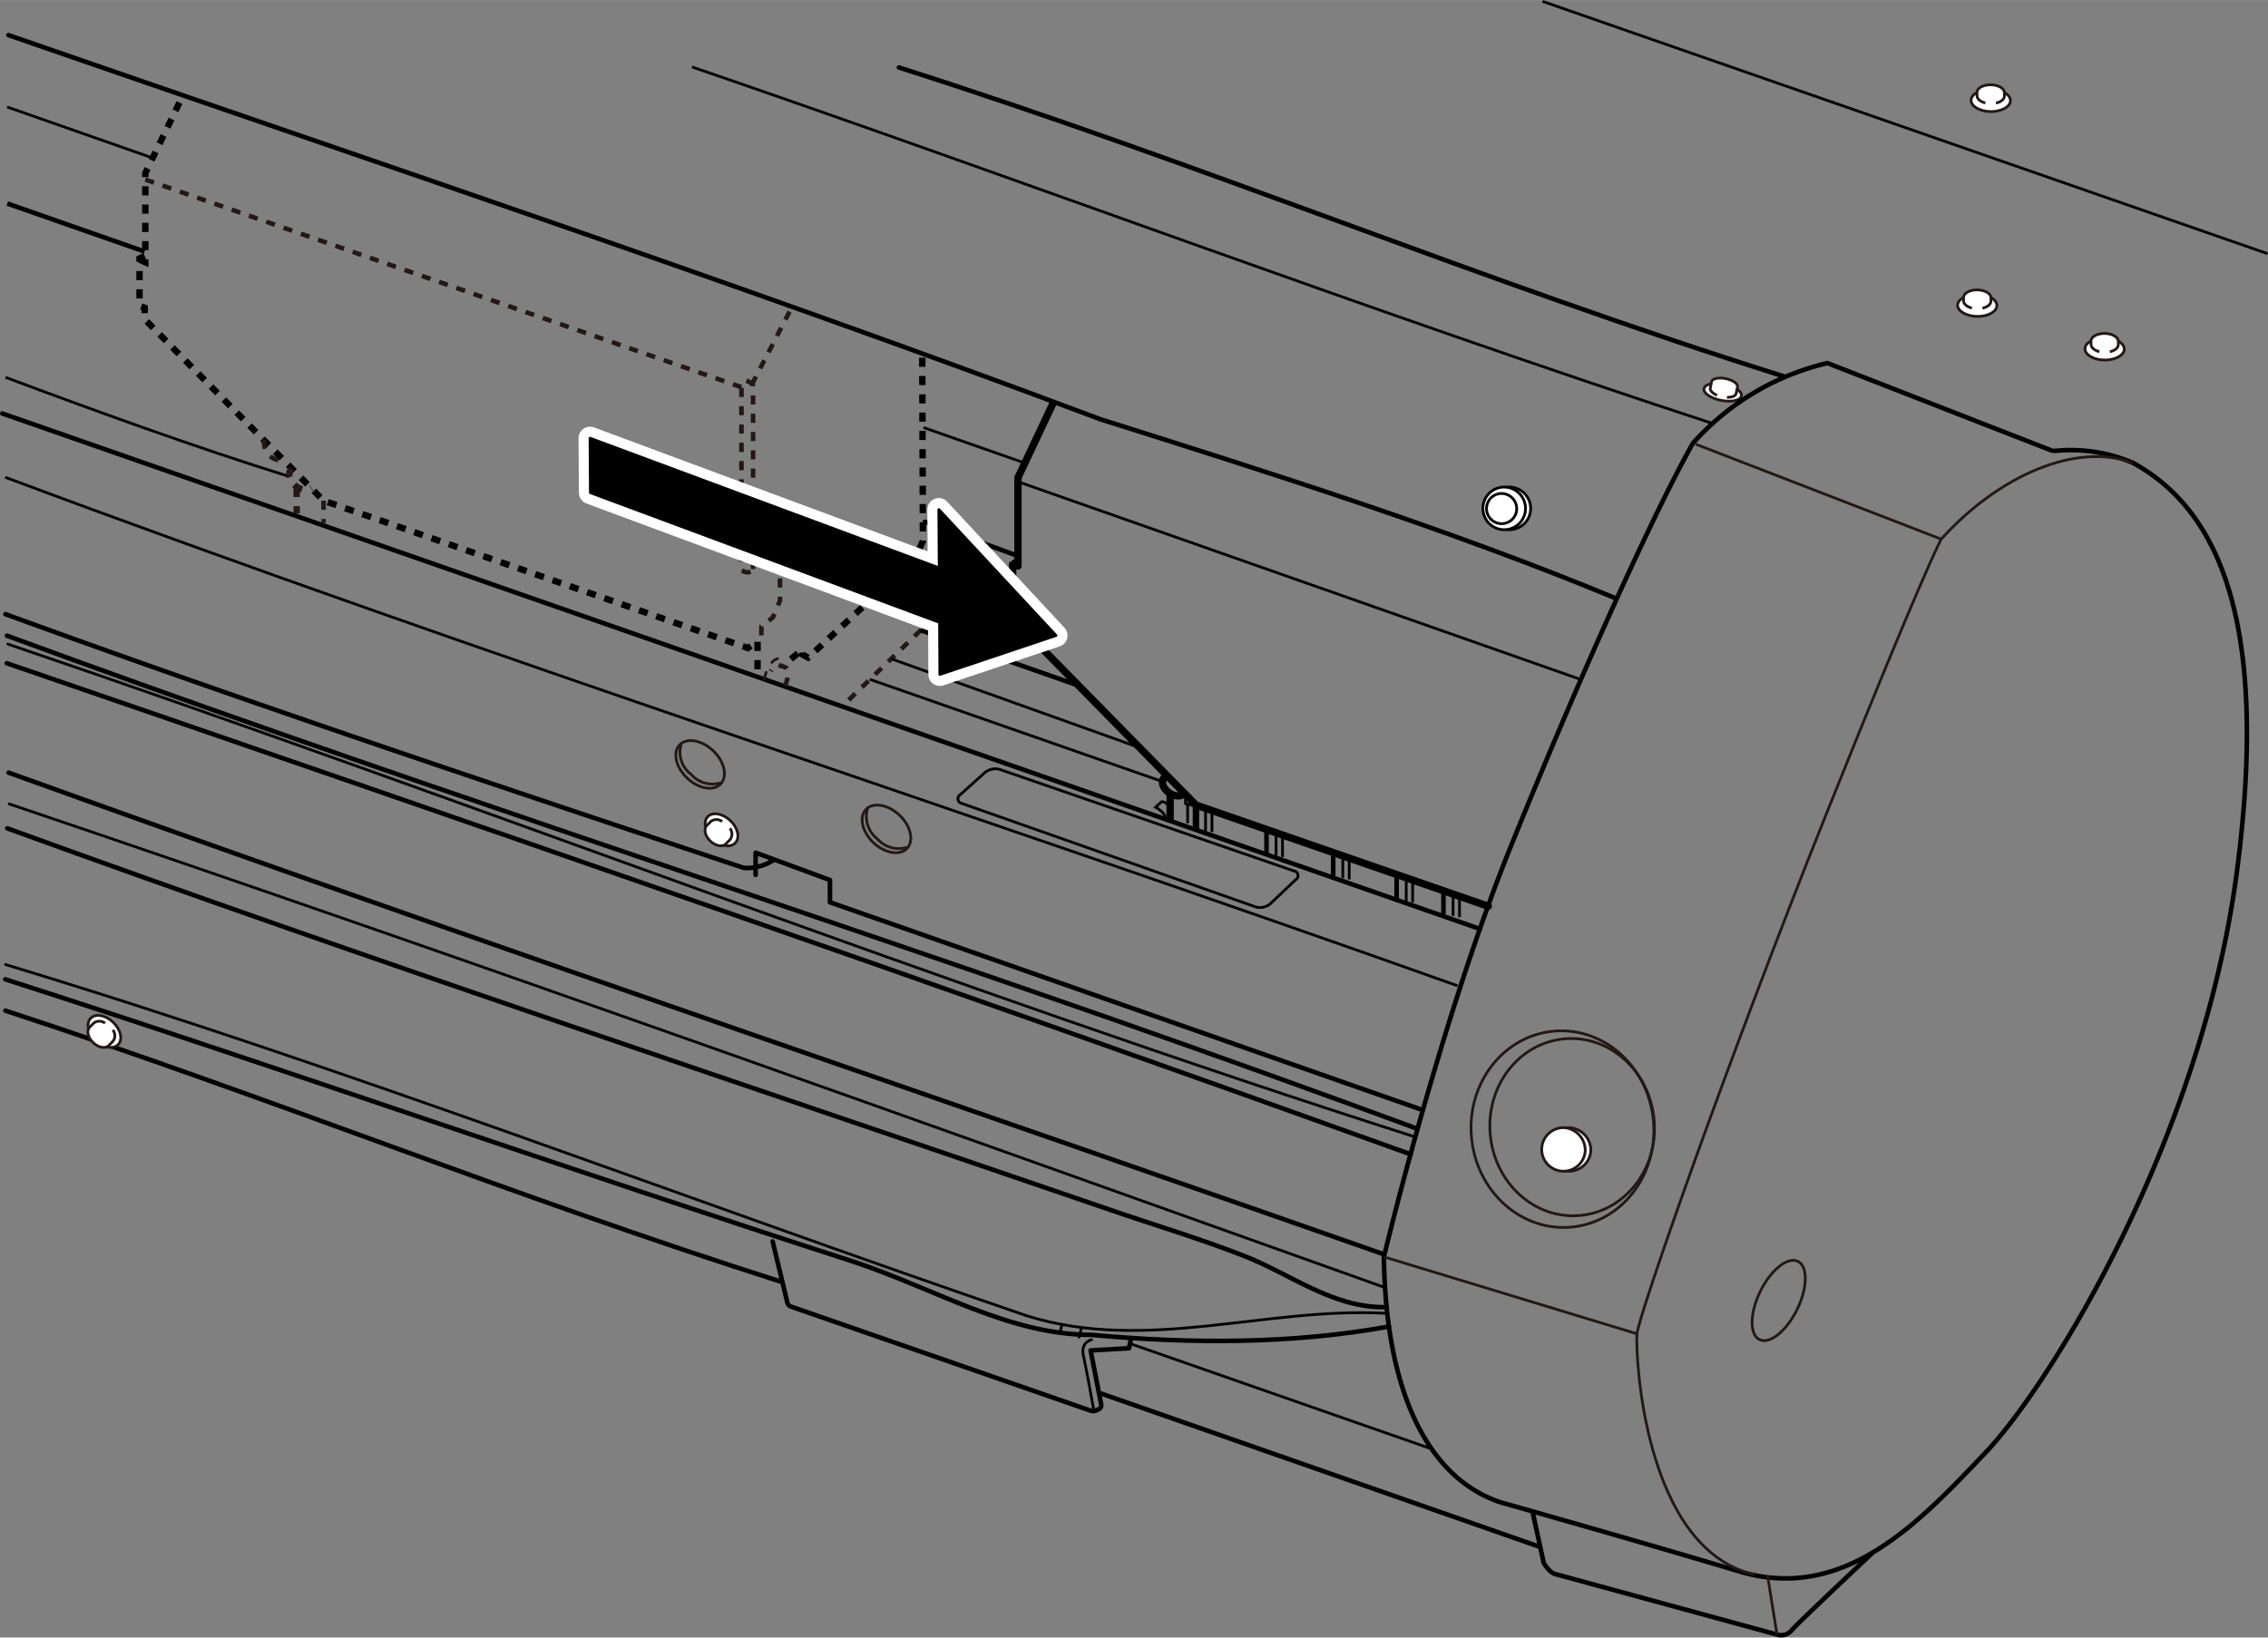 <svg xmlns="http://www.w3.org/2000/svg" width="87.44mm" height="63.15mm" viewBox="0 0 247.86 178.99"><rect x="0" y="0" width="247.86" height="178.99" fill="#808080" stroke="none"/><defs><style>.cls-1,.cls-10,.cls-11,.cls-12,.cls-13,.cls-15,.cls-16,.cls-17,.cls-18,.cls-19,.cls-2,.cls-20,.cls-21,.cls-22,.cls-23,.cls-4,.cls-5,.cls-7,.cls-8,.cls-9{fill:none;}.cls-1,.cls-10,.cls-11,.cls-12,.cls-13,.cls-18,.cls-19,.cls-2,.cls-20,.cls-23,.cls-3,.cls-4,.cls-5,.cls-8,.cls-9{stroke:#000;}.cls-1,.cls-15,.cls-19,.cls-20,.cls-23,.cls-3,.cls-4,.cls-6,.cls-7{stroke-width:0.3px;}.cls-10,.cls-12,.cls-18,.cls-19,.cls-2,.cls-20,.cls-22,.cls-23,.cls-5,.cls-8,.cls-9{stroke-linecap:round;}.cls-10,.cls-2{stroke-width:0.8px;}.cls-11,.cls-13,.cls-18,.cls-19,.cls-2,.cls-3,.cls-4,.cls-5{fill-rule:evenodd;}.cls-14,.cls-3,.cls-6{fill:#fff;}.cls-11,.cls-12,.cls-14,.cls-16,.cls-18,.cls-5,.cls-9{stroke-width:0.5px;}.cls-14,.cls-15,.cls-16,.cls-17,.cls-6,.cls-7{stroke:#231815;}.cls-13,.cls-17,.cls-8{stroke-width:0.7px;}.cls-12,.cls-18,.cls-22,.cls-23{stroke-linejoin:round;}.cls-13,.cls-14,.cls-15,.cls-16,.cls-17{stroke-dasharray:1;}.cls-22{stroke:#fff;stroke-width:2.51px;}</style></defs><g id="レイヤー_1" data-name="レイヤー 1"><line class="cls-1" x1="177.77" y1="3.34" x2="247.81" y2="27.72"/><line class="cls-1" x1="168.58" y1="0.14" x2="177.77" y2="3.34"/><polyline class="cls-2" points="115.07 44.1 111.25 52.2 111.25 61.86"/><polyline class="cls-2" points="111.23 61.3 110.67 61.72 110.67 66.77 111.16 67.05 111.16 68.1 130.7 87.99 162.65 99.06"/><line class="cls-1" x1="111.37" y1="52.69" x2="172.53" y2="74.19"/><path class="cls-3" d="M167.27,55.78a2.33,2.33,0,1,1-2.16-2.54A2.35,2.35,0,0,1,167.27,55.78Z" transform="translate(0 0)"/><path class="cls-3" d="M166.71,55.78a2.33,2.33,0,1,1-2.16-2.54A2.35,2.35,0,0,1,166.71,55.78Z" transform="translate(0 0)"/><path class="cls-4" d="M165.75,55.73a1.65,1.65,0,1,1-1.53-1.79A1.67,1.67,0,0,1,165.75,55.73Z" transform="translate(0 0)"/><path class="cls-5" d="M.92,3.83c40.36,14,79.36,27,119.36,42,19,6,38,12,56.17,19.51" transform="translate(0 0)"/><path class="cls-4" d="M187.24,46.31c-38-12.45-75-26.45-111.61-39" transform="translate(0 0)"/><path class="cls-5" d="M98.24,7.37c33,10.49,64,23.49,96.7,33.76" transform="translate(0 0)"/><path class="cls-6" d="M190.31,43.28c-.1.49-1.09.7-2.22.48s-2-.82-1.86-1.31,1.1-.7,2.22-.47S190.41,42.79,190.31,43.28Z" transform="translate(0 0)"/><path class="cls-6" d="M188.73,43.43c.53,0,.93-.14,1-.4,0-.06.14-.68.16-.74.07-.34-.51-.75-1.29-.91s-1.48,0-1.55.33c0,.06-.14.68-.15.75,0,.25.26.54.75.74" transform="translate(0 0)"/><path class="cls-6" d="M77.34,89.27c.52-.56,1.63-.37,2.47.42s1.08,1.88.55,2.44-1.63.37-2.46-.42S76.81,89.82,77.34,89.27Z" transform="translate(0 0)"/><path class="cls-6" d="M78.92,89.8a1,1,0,0,0-1.25,0l-.43.43c-.36.39-.19,1.15.39,1.7s1.35.68,1.71.29l.43-.43a1,1,0,0,0,0-1.25" transform="translate(0 0)"/><path class="cls-6" d="M219.71,11c0,.67-1,1.2-2.16,1.19s-2.15-.57-2.14-1.24,1-1.2,2.16-1.19S219.71,10.31,219.71,11Z" transform="translate(0 0)"/><path class="cls-6" d="M218.13,11.26c.54-.12.92-.41.92-.76v-.38c0-.47-.66-.85-1.49-.86s-1.5.36-1.5.82c0,.09,0,.29,0,.38,0,.35.38.65.91.79" transform="translate(0 0)"/><path class="cls-6" d="M218.23,33.4c0,.67-1,1.2-2.16,1.18s-2.14-.57-2.13-1.23,1-1.2,2.16-1.19S218.24,32.73,218.23,33.4Z" transform="translate(0 0)"/><path class="cls-6" d="M216.66,33.68c.54-.12.92-.42.92-.76v-.38c0-.47-.67-.85-1.49-.86s-1.5.36-1.5.82v.38c0,.35.37.65.91.79" transform="translate(0 0)"/><path class="cls-6" d="M232.15,38.16c0,.67-1,1.2-2.16,1.19s-2.14-.57-2.13-1.24,1-1.2,2.16-1.19S232.16,37.49,232.15,38.16Z" transform="translate(0 0)"/><path class="cls-6" d="M230.58,38.44c.54-.12.91-.41.92-.76,0-.09,0-.29,0-.38,0-.46-.66-.85-1.48-.86s-1.5.36-1.5.82v.38c0,.35.37.66.91.79" transform="translate(0 0)"/><path class="cls-5" d="M199.71,39.68l24.66,9.62a17.25,17.25,0,0,1,8.78,1.31c8.41,4.67,15.13,15.69,11.3,44.74S224.18,151.21,217,158.77s-15.41,16.44-26.9,13-26.16-7.57-26.16-7.57c-8-2.71-12.51-12.23-12.7-26.81,0,0,6.17-25.87,13.92-45S180.84,55.84,185,48.46A28.36,28.36,0,0,1,199.71,39.68Z" transform="translate(0 0)"/><line class="cls-7" x1="185.32" y1="48.55" x2="212.13" y2="58.92"/><path class="cls-7" d="M233.15,50.61c-6.17-2.34-14.67,1.31-21,8.31,0,0-1.77,3.08-12.61,30.17s-20.45,54.65-20.64,56.7.65,23.54,12.89,26.34" transform="translate(0 0)"/><path class="cls-5" d="M167.48,165.22l1.22,5.6s.56,1,1.21,1.22l24.29,6.63a1.51,1.51,0,0,0,1.68-.56c.84-.93,8.69-8.31,8.69-8.31" transform="translate(0 0)"/><line class="cls-7" x1="151.23" y1="137.38" x2="178.88" y2="145.79"/><line class="cls-7" x1="193.17" y1="172.22" x2="194.2" y2="178.67"/><path class="cls-7" d="M196.4,143.13c-1.16,2.37-3,3.84-4.11,3.3s-1.08-2.91.08-5.27,3-3.83,4.11-3.29S197.56,140.77,196.4,143.13Z" transform="translate(0 0)"/><path class="cls-7" d="M180.7,122.54c.52,5.91-3.5,11.1-9,11.59s-10.36-3.91-10.89-9.83,3.5-11.1,9-11.59S180.17,116.62,180.7,122.54Z" transform="translate(0 0)"/><path class="cls-7" d="M180.77,122.41c.48,5.33-3.15,10-8.1,10.45s-9.33-3.52-9.81-8.86,3.15-10,8.1-10.45S180.3,117.08,180.77,122.41Z" transform="translate(0 0)"/><path class="cls-6" d="M173.85,125.84a2.38,2.38,0,1,1-2.34-2.58A2.48,2.48,0,0,1,173.85,125.84Z" transform="translate(0 0)"/><path class="cls-6" d="M173.24,125.84a2.38,2.38,0,1,1-2.34-2.58A2.48,2.48,0,0,1,173.24,125.84Z" transform="translate(0 0)"/><line class="cls-8" x1="130.7" y1="87.99" x2="130.7" y2="90.45"/><line class="cls-1" x1="131.75" y1="88.62" x2="131.75" y2="90.8"/><line class="cls-1" x1="132.45" y1="88.76" x2="132.45" y2="90.94"/><line class="cls-9" x1="138.41" y1="90.73" x2="138.41" y2="93.18"/><line class="cls-1" x1="139.46" y1="91.36" x2="139.46" y2="93.53"/><line class="cls-1" x1="140.16" y1="91.5" x2="140.16" y2="93.67"/><line class="cls-9" x1="145.7" y1="93.18" x2="145.7" y2="95.63"/><line class="cls-1" x1="146.75" y1="93.81" x2="146.75" y2="95.98"/><line class="cls-1" x1="147.45" y1="93.95" x2="147.45" y2="96.12"/><line class="cls-9" x1="152.63" y1="95.7" x2="152.63" y2="98.15"/><line class="cls-1" x1="153.68" y1="96.33" x2="153.68" y2="98.5"/><line class="cls-1" x1="154.38" y1="96.47" x2="154.38" y2="98.64"/><line class="cls-9" x1="157.75" y1="97.31" x2="157.75" y2="99.76"/><line class="cls-1" x1="158.8" y1="97.94" x2="158.8" y2="100.11"/><line class="cls-1" x1="159.5" y1="98.08" x2="159.5" y2="100.25"/><line class="cls-9" x1="161.46" y1="101.44" x2="0.25" y2="45.19"/><path class="cls-4" d="M159.29,107.75c-53-18.89-106-35.89-158.73-55.59" transform="translate(0 0)"/><path class="cls-4" d="M105.12,87.82a.52.52,0,0,1-.19-.95l2.72-2.44a1.79,1.79,0,0,1,1.61-.33l32.1,11.08a.53.53,0,0,1,.21,1l-2.75,2.61a1.73,1.73,0,0,1-1.59.34Z" transform="translate(0 0)"/><path class="cls-2" d="M127.36,84.84c-1.12,1,1,2.8,2.06,1.92" transform="translate(0 0)"/><line class="cls-10" x1="127.88" y1="86.94" x2="127.88" y2="89.51"/><polyline class="cls-4" points="129.56 87.04 129.56 87.83 130.45 88.06"/><line class="cls-1" x1="129.79" y1="87.97" x2="129.79" y2="89.98"/><path class="cls-4" d="M127.64,88a.83.83,0,0,0-.7-.37l-.65.6s.89.47,1.07,1.08" transform="translate(0 0)"/><path class="cls-4" d="M31.61,52.08c-10.33-3.22-21.33-7.22-31-10.84" transform="translate(0 0)"/><line class="cls-1" x1="126.85" y1="85.36" x2="95.05" y2="74.25"/><path class="cls-11" d="M15.8,27.49l-15-5.25" transform="translate(0 0)"/><line class="cls-12" x1="110.98" y1="60.67" x2="101.07" y2="57.03"/><path class="cls-4" d="M16.4,17.16.79,11.69" transform="translate(0 0)"/><line class="cls-1" x1="111.72" y1="50.51" x2="100.93" y2="46.73"/><polyline class="cls-13" points="100.79 39.09 100.86 59.13 100.02 61.02 88.32 71.88 87.69 71.53 87.69 70.97 85.66 72.72"/><path class="cls-14" d="M95.3,65.2c-.48-.15-.58-1.17-.23-2.26s1-1.86,1.51-1.71.57,1.17.22,2.27S95.78,65.35,95.3,65.2Z" transform="translate(0 0)"/><path class="cls-14" d="M95.33,63.61c-.07.53,0,.94.28,1l.73.24c.33.1.8-.43,1-1.19s.18-1.46-.15-1.57l-.73-.23c-.25-.08-.58.2-.83.66" transform="translate(0 0)"/><path class="cls-15" d="M83.5,74.33q.06-.3.15-.6c.36-1.1,1-1.86,1.51-1.71.23.08.38.37.42.78" transform="translate(0 0)"/><path class="cls-16" d="M85.75,75a3.26,3.26,0,0,0,.21-.5c.25-.76.18-1.46-.15-1.57l-.73-.23c-.25-.08-.57.19-.83.66" transform="translate(0 0)"/><polyline class="cls-16" points="105.62 58.85 101.21 63.47 101.21 68.31 92.1 77.14"/><polyline class="cls-13" points="15.25 28.38 15.88 28.66 15.88 18.92 19.88 10.65"/><polyline class="cls-13" points="15.81 27.96 15.25 28.24 15.25 33.42 15.81 33.63 15.81 34.89 35.36 54.72 81.73 70.83 82.79 70.06 82.79 73.91"/><line class="cls-16" x1="86.29" y1="34.05" x2="82.23" y2="41.9"/><path class="cls-16" d="M82.3,62.21v-20c0-.35-.78-.63-.78-.63l-.49.77v20l.35.14s.63.35,1.48-.63a19.1,19.1,0,0,1,1.54-1.61s.84-.49.84.63v4.77l-.77,1.82-1.26,1v1.26l-.42.35" transform="translate(0 0)"/><line class="cls-16" x1="35.36" y1="54.72" x2="35.36" y2="57.17"/><path class="cls-17" d="M31.86,51.21c-.92,1,.91,2.95,2.17,2.11" transform="translate(0 0)"/><line class="cls-17" x1="32.42" y1="53.32" x2="32.42" y2="56.12"/><path class="cls-16" d="M28.91,48.06a1.86,1.86,0,0,0,2,2.24" transform="translate(0 0)"/><line class="cls-16" x1="15.88" y1="19.62" x2="81.03" y2="42.32"/><line class="cls-12" x1="100.79" y1="68.94" x2="117.53" y2="74.82"/><line class="cls-12" x1="101.35" y1="65.58" x2="111.93" y2="69.22"/><path class="cls-4" d="M111.51,69.29s-1.12.56-1.54,2.73" transform="translate(0 0)"/><line class="cls-1" x1="101.35" y1="63.89" x2="110.6" y2="67.05"/><line class="cls-1" x1="97.43" y1="72.02" x2="124.26" y2="81.62"/><path class="cls-7" d="M74.27,81.42c.78-.83,2.42-.54,3.66.63s1.61,2.8.83,3.63-2.42.55-3.66-.63S73.48,82.25,74.27,81.42Z" transform="translate(0 0)"/><path class="cls-7" d="M78.76,85.57a3.12,3.12,0,0,1-3.24-.94,3,3,0,0,1-1.08-3.27" transform="translate(0 0)"/><path class="cls-7" d="M94.63,88.48c.78-.84,2.43-.55,3.67.62s1.61,2.8.83,3.63-2.43.55-3.67-.62S93.85,89.31,94.63,88.48Z" transform="translate(0 0)"/><path class="cls-7" d="M99.12,92.62a3.13,3.13,0,0,1-3.24-.93,3.09,3.09,0,0,1-1.08-3.28" transform="translate(0 0)"/><path class="cls-5" d="M.6,67.13c26.68,9.73,53.68,18.73,80.68,27.73A5.23,5.23,0,0,0,84.54,94" transform="translate(0 0)"/><polyline class="cls-18" points="82.58 95.63 82.58 93.2 90.7 96.19 90.7 98.62 155.15 121.22"/><path class="cls-5" d="M.76,69.48C40.67,84.17,81.14,97.26,121.28,111.3q16.85,5.9,33.59,12.07" transform="translate(0 0)"/><path class="cls-19" d="M.86,70.4c51.42,17.46,102.42,37.46,153.59,53.81" transform="translate(0 0)"/><path class="cls-5" d="M154.17,126.17C103.28,107.86,51.28,89.86.74,72.49" transform="translate(0 0)"/><path class="cls-5" d="M151.23,137.1C112.19,123.39,73,110,34,96.23Q17.45,90.4.94,84.45" transform="translate(0 0)"/><path class="cls-19" d="M1,87.87c50.3,17,100.3,35,150.39,52.88" transform="translate(0 0)"/><path class="cls-5" d="M.8,90.54c40,14.55,80.36,27.91,120.55,41.71,4.85,1.67,9.77,3.14,14.54,5,5.13,2,9.61,5.61,15.25,5.63" transform="translate(0 0)"/><path class="cls-19" d="M151.32,143.55c-13-.69-26,4.31-39,.31-38-13-74-27-111.71-38.43" transform="translate(0 0)"/><path class="cls-5" d="M151.79,145c-10.51,1.91-21.51,1.91-32.51.91-9,0-17-5-26-8-31-10-62-21-92.71-30.87" transform="translate(0 0)"/><path class="cls-18" d="M84.44,135.7l1.61,6.7a.63.63,0,0,0,.37.41l32.75,11.38a.92.92,0,0,0,.59,0l.36-.18a.46.46,0,0,0,.23-.46l-1.16-5.94,4.2-.24.17-.84" transform="translate(0 0)"/><path class="cls-19" d="M119.29,146.44s-1.22.24-.89,1.73,1.12,5.89,1.12,5.89" transform="translate(0 0)"/><line class="cls-20" x1="116.06" y1="144.76" x2="115.83" y2="145.7"/><line class="cls-20" x1="118.17" y1="145.23" x2="117.93" y2="146.16"/><line class="cls-20" x1="123.63" y1="146.91" x2="156.13" y2="158.26"/><path class="cls-18" d="M85.3,140.08c-29-9.22-56-20.22-84.71-29.61" transform="translate(0 0)"/><line class="cls-12" x1="168.18" y1="169.05" x2="120.36" y2="152.33"/><path class="cls-6" d="M9.9,111.31c.52-.56,1.63-.37,2.46.42s1.09,1.89.56,2.44-1.63.37-2.47-.42S9.37,111.87,9.9,111.31Z" transform="translate(0 0)"/><path class="cls-6" d="M11.48,111.84a1,1,0,0,0-1.25,0l-.43.43c-.37.39-.19,1.15.39,1.7s1.34.68,1.71.3l.43-.44a1,1,0,0,0,0-1.25" transform="translate(0 0)"/><rect class="cls-21" x="3.3" y="7.72" width="223.48" height="156.16"/></g><g id="レイヤー_2" data-name="レイヤー 2"><polygon points="102.64 62.07 64.48 47.89 64.52 53.85 102.68 68.03 102.71 73.72 115.41 69.46 102.6 55.69 102.64 62.07"/><polygon class="cls-22" points="102.64 62.07 64.48 47.89 64.52 53.85 102.68 68.03 102.71 73.72 115.41 69.46 102.6 55.69 102.64 62.07"/><polygon points="102.64 62.07 64.48 47.89 64.52 53.85 102.68 68.03 102.71 73.72 115.41 69.46 102.6 55.69 102.64 62.07"/><polygon class="cls-23" points="102.64 62.07 64.48 47.89 64.52 53.85 102.68 68.03 102.71 73.72 115.41 69.46 102.6 55.69 102.64 62.07"/></g></svg>